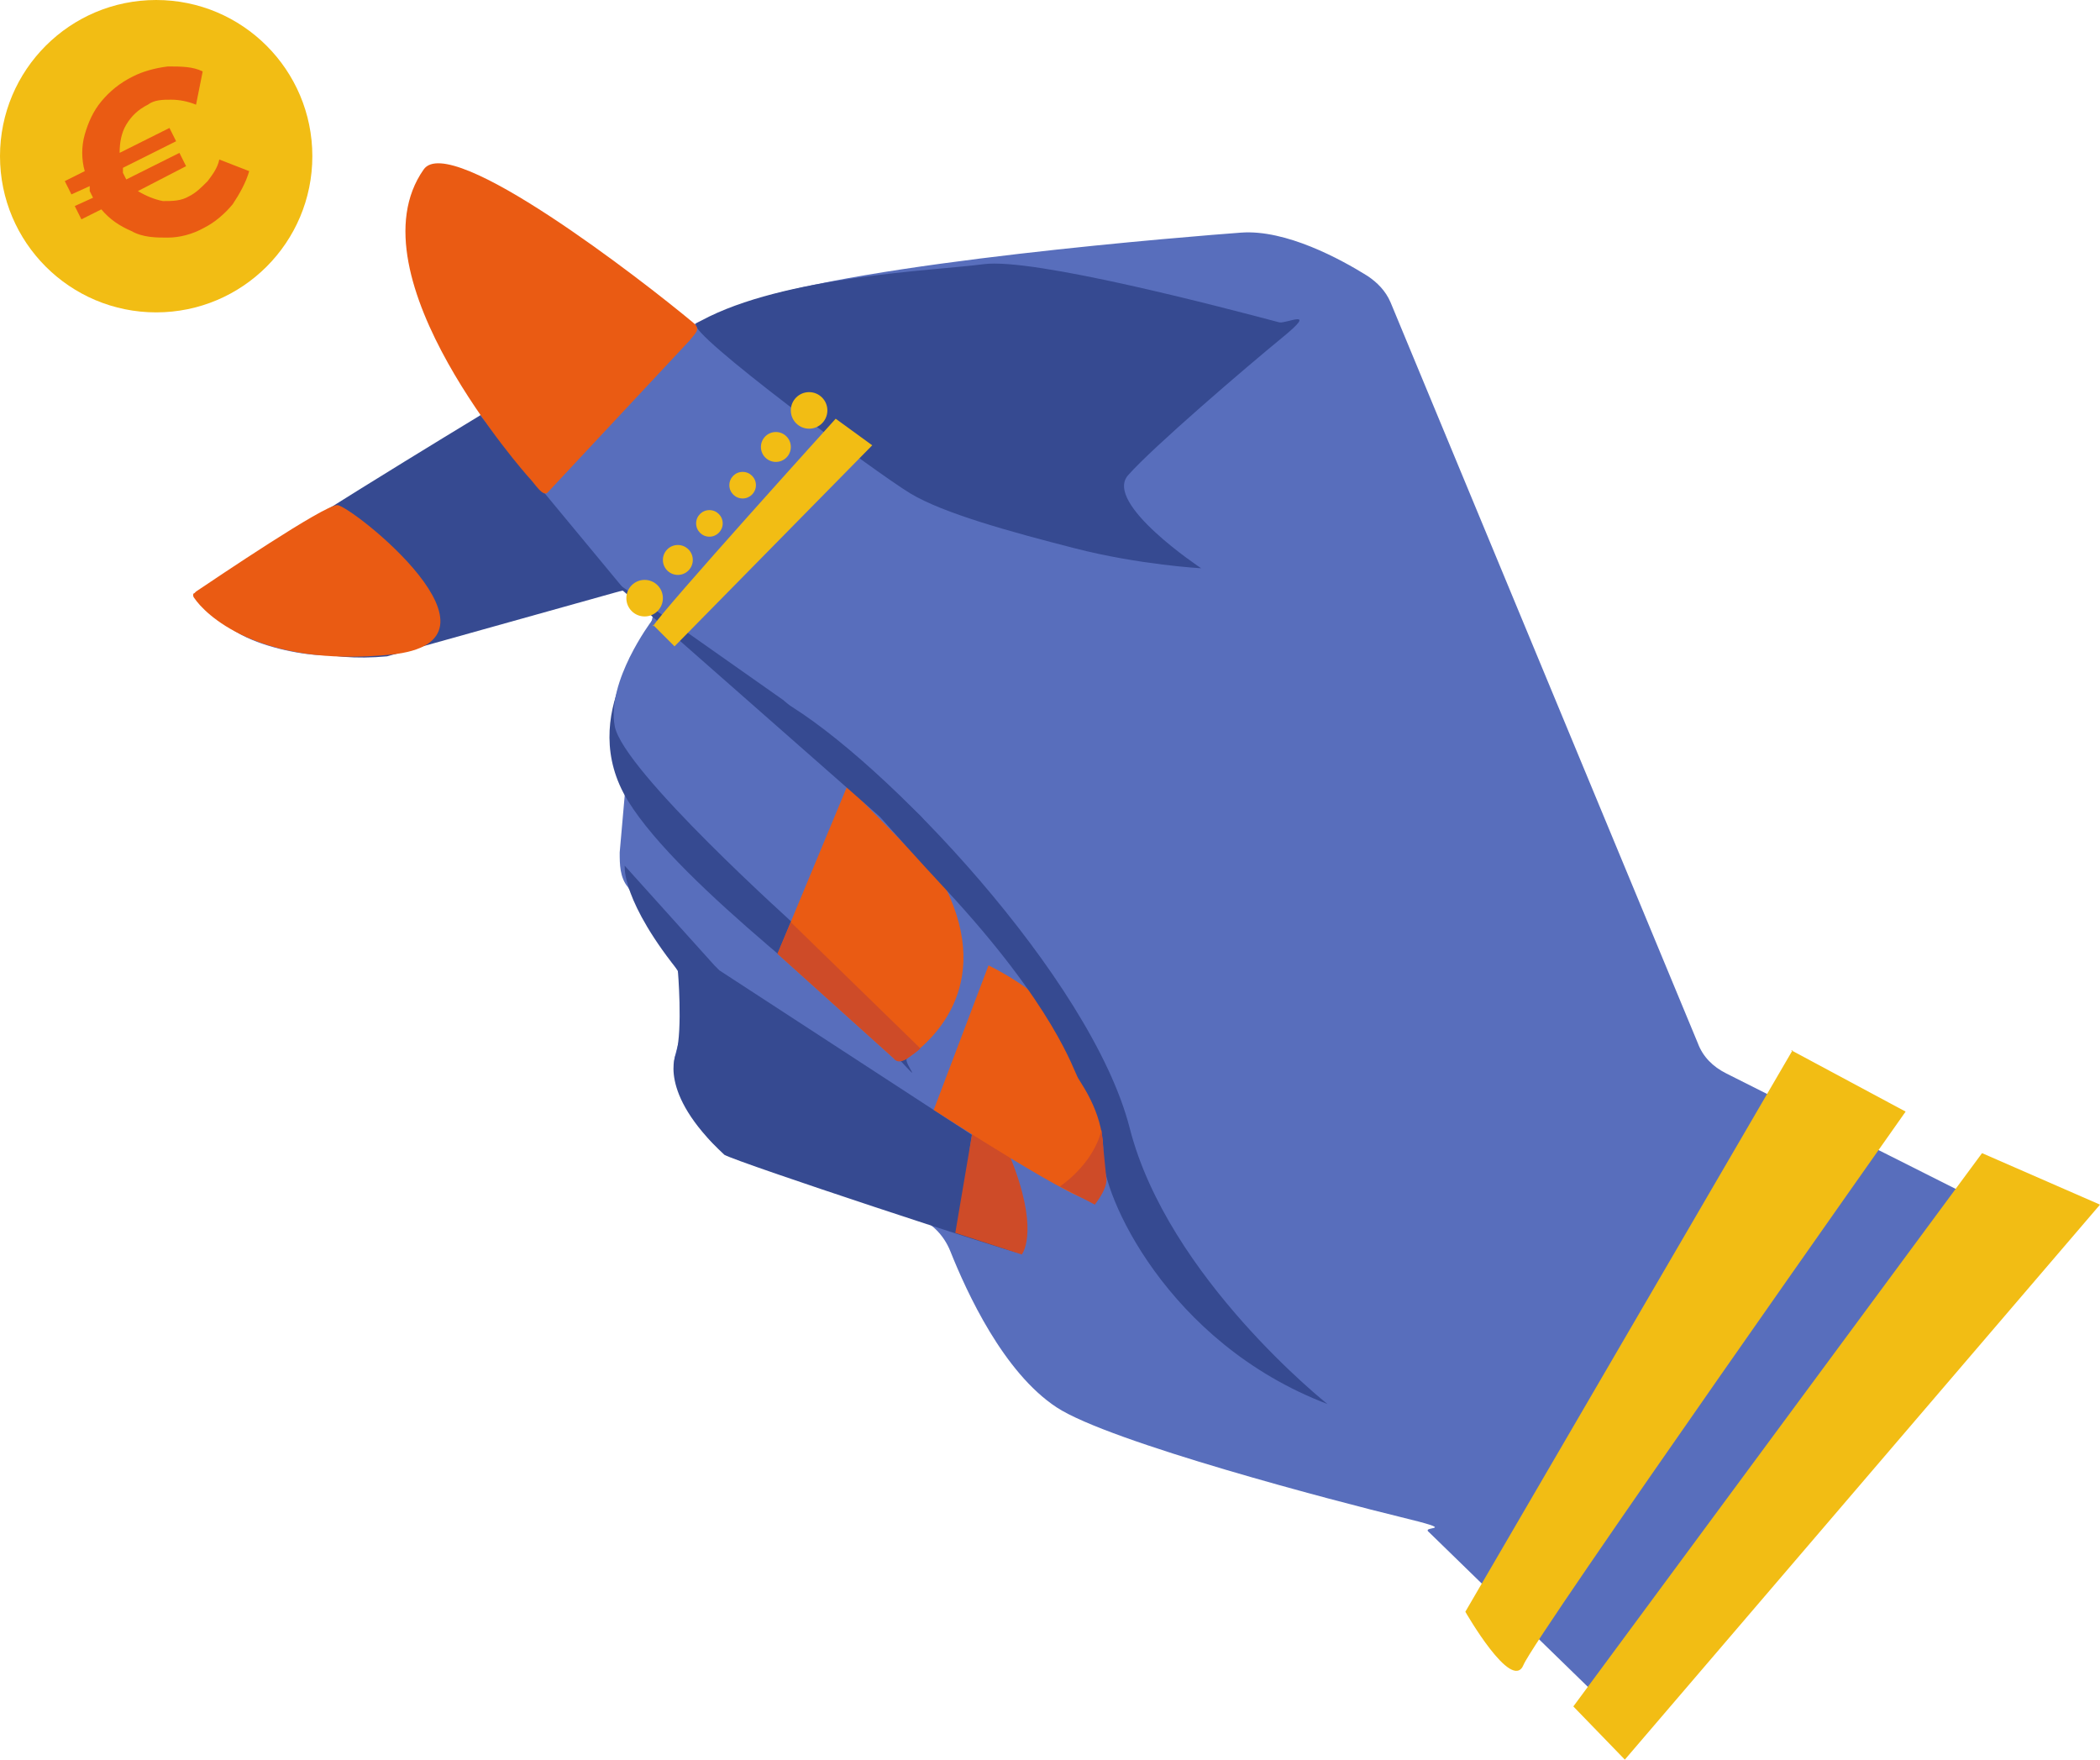 <svg xmlns="http://www.w3.org/2000/svg" viewBox="0 0 126.4 105.9"><defs><style>      .cls-1 {        fill: #ce4b28;      }      .cls-2 {        fill: #ea5b13;      }      .cls-3 {        fill: #364a91;      }      .cls-4 {        fill: #586ebc;      }      .cls-5 {        fill: #f2bd14;      }      .cls-6 {        fill: #f63;      }    </style></defs><g><g id="Calque_1"><g id="Calque_2"><circle class="cls-5" cx="9.4" cy="9.4" r="9.4"></circle><path class="cls-4" d="M119,72.2l-15.1-7.6c-.8-.4-1.4-1-1.7-1.8l-18.5-44.6c-.3-.7-.8-1.2-1.4-1.6-1.6-1-4.9-2.8-7.6-2.6s-23,1.8-29.7,4.2c-6.7,2.4-2.3,2.4-4.9,0s-12.4-8.4-14.8-7,10,13.4.1,16.4c-4,2.1-11.1,6-12.2,8-1.5,2.7,5.2,4.1,7,3.8s8.3-1.1,12.9-2.8c6.2-2.3,7.7-.6,4.8,3l-.6,4.8v.7l.3,1.9v.9l-.3,3.4c0,.7,0,1.5.5,2.1l2.8,4.7c.5.8.9,2,.7,2.9l-.5,1.9c-.2.8-.4,1.2,0,2l1.4,2.9c.4.9,1.2,1.5,2.1,1.8l10.7,3.6c1,.3,1.8,1.1,2.2,2.1,1,2.5,3.2,7.3,6.4,9.4s17,5.7,20.7,6.6,1.2.5,1.7.9l11.3,11c1.6,1.5,1.7-1,2.9-2.9l19.9-23.2c1.2-1.8.6-4.2-1.3-5.2l.2.3Z"></path><path class="cls-3" d="M28.9,25s-14.2,8.6-15.1,9.6,2,5.6,9.5,4.9l14.3-4-8.7-10.5Z"></path><path class="cls-3" d="M41.9,19.5c-.6.5,10.9,9,12.9,10.2s6,2.3,9.9,3.3,7.6,1.2,7.6,1.2c0,0-5.9-3.9-4.4-5.6s7.1-6.5,9.3-8.3.2-.8-.2-.9c-3.4-.9-14.8-3.9-17.8-3.5s-12,.7-17,3.4l-.4.2Z"></path><path class="cls-4" d="M68,67.8c-.8-1.8,9.6,11,17,14,0,0-11.6-1.4-17-14Z"></path><path class="cls-2" d="M11.7,35.7c-.1,0-.1.2,0,.3.6.9,3.8,4.2,11.8,3.4s-2.4-9-3.2-9-7.3,4.4-8.5,5.2Z"></path><path class="cls-2" d="M31.8,28.7c.4.4.9,1.3,1.2.9l8.5-9.1c.4-.5.7-.7.2-1.1-3-2.5-14.6-11.5-16.2-9.2-4.5,6.4,6.3,18.5,6.3,18.5Z"></path><path class="cls-3" d="M39.3,37.9s-4.7,5.1-1.5,10.3,13.9,12.9,16,15.2.5.5.8.3c1.1-.8,3.7-3.2,3.2-6.3s-6.9-10.5-9.4-12.9-8.6-8.9-9.2-6.6h0Z"></path><path class="cls-4" d="M39.2,37.4s-2.7,3.6-2.2,6.3,10.9,12,11,12.1c1.3.7,5-7.7,3.5-8.7l-11.3-10.7-1,1Z"></path><path class="cls-3" d="M37.6,52.2c0,.2,0,2.6,4.2,7.4,4.2,4.8,16.4,10.6,16.4,10.6l.3-1.9-15.2-9.9c0,0-.2-.2-.3-.3l-5.4-6h0Z"></path><path class="cls-2" d="M46.8,57.4l7,6.3c.2.2.5.2.8,0,1.3-.9,5.3-4.2,2.3-10.3,0-.2-.2-.4-.4-.5l-5.5-5.6s-4.2,10.1-4.2,10.1Z"></path><path class="cls-3" d="M40.7,63.4s-1.2,2.3,2.9,6.1c.9.5,17.3,5.9,17.7,5.9s.7-2.9-.2-4.1-20.3-12.9-20.3-12.9c0,0,.3,3.5-.1,5Z"></path><path class="cls-1" d="M58.5,68.3l-1,5.9,4,1.3s1-1.2-.4-5.1-2.6-2.5-2.6-2.5v.4Z"></path><path class="cls-2" d="M59.5,58.1l-3.3,8.7s9.4,6.1,9.6,5.4,3.3-9.3-6.3-14.1Z"></path><path class="cls-4" d="M52.7,48.8"></path><path class="cls-5" d="M107.9,63.2l-19.7,33.8s2.8,4.9,3.5,3.2,23-33.3,23-33.3l-6.9-3.7h.1Z"></path><polygon class="cls-5" points="119.3 69.4 94.7 102.7 97.8 105.9 126.4 72.5 119.3 69.4"></polygon><path class="cls-5" d="M37.8,48.1"></path><path class="cls-2" d="M12.5,10.9c.3-.4.6-.8.7-1.3l1.8.7c-.2.7-.6,1.4-1,2-.5.6-1.1,1.1-1.7,1.4-.7.4-1.5.6-2.2.6s-1.5,0-2.2-.4c-.7-.3-1.3-.7-1.8-1.3l-1.2.6-.4-.8,1.1-.5-.2-.4c0-.1,0-.2,0-.3l-1.1.5-.4-.8,1.2-.6c-.2-.7-.2-1.5,0-2.2s.5-1.4,1-2,1.1-1.1,1.9-1.5c.6-.3,1.3-.5,2.1-.6.8,0,1.5,0,2.1.3l-.4,2c-.5-.2-1-.3-1.5-.3s-1,0-1.4.3c-.6.3-1,.7-1.3,1.2-.3.5-.4,1.1-.4,1.7l3-1.5.4.8-3.2,1.6s0,.2,0,.3l.2.4,3.2-1.6.4.8-2.9,1.5c.5.3,1,.5,1.5.6.6,0,1.1,0,1.6-.3.4-.2.7-.5,1.1-.9Z"></path><path class="cls-1" d="M46.8,57.4l7,6.3s.2.4.8,0,.8-.6.8-.6l-7.8-7.6s-.8,1.9-.8,1.9Z"></path><path class="cls-3" d="M47.1,42.1s3.2,4.3,9.8,11.4,7.7,10.9,8,11.4,1.6,2.3,1.5,4.6,3.8,11.3,13.5,15c0,0-9.6-7.6-11.9-16.6s-14.8-22.2-20.9-25.7h0Z"></path><path class="cls-1" d="M66.6,71c0,.5-.4,1.1-.7,1.5l-2.1-1.1s2-1.3,2.5-3.4"></path><path class="cls-3" d="M36.3,34.5l10.8,7.6s7.3,6,8.3,7,0,2.2,0,2.2l-19.1-16.8Z"></path><g><circle class="cls-5" cx="38.8" cy="36" r="1.1"></circle><circle class="cls-5" cx="40.8" cy="33.7" r=".9"></circle><circle class="cls-5" cx="42.7" cy="31.5" r=".8"></circle><circle class="cls-5" cx="44.7" cy="29.2" r=".8"></circle><circle class="cls-5" cx="46.7" cy="26.9" r=".9"></circle><circle class="cls-5" cx="48.7" cy="24.7" r="1.1"></circle></g><path class="cls-5" d="M39.3,37.7c.5-.9,11-12.5,11-12.5l2.2,1.6-11.9,12.1-1.3-1.3h0Z"></path></g><path class="cls-6" d="M34.1,37.8"></path><path class="cls-6" d="M18.6,41.1"></path><path class="cls-3" d="M22,22.8"></path><path class="cls-3" d="M23.4,39.6"></path><path class="cls-6" d="M14.6,40.9"></path><path class="cls-3" d="M37.7,38.2"></path></g></g></svg>